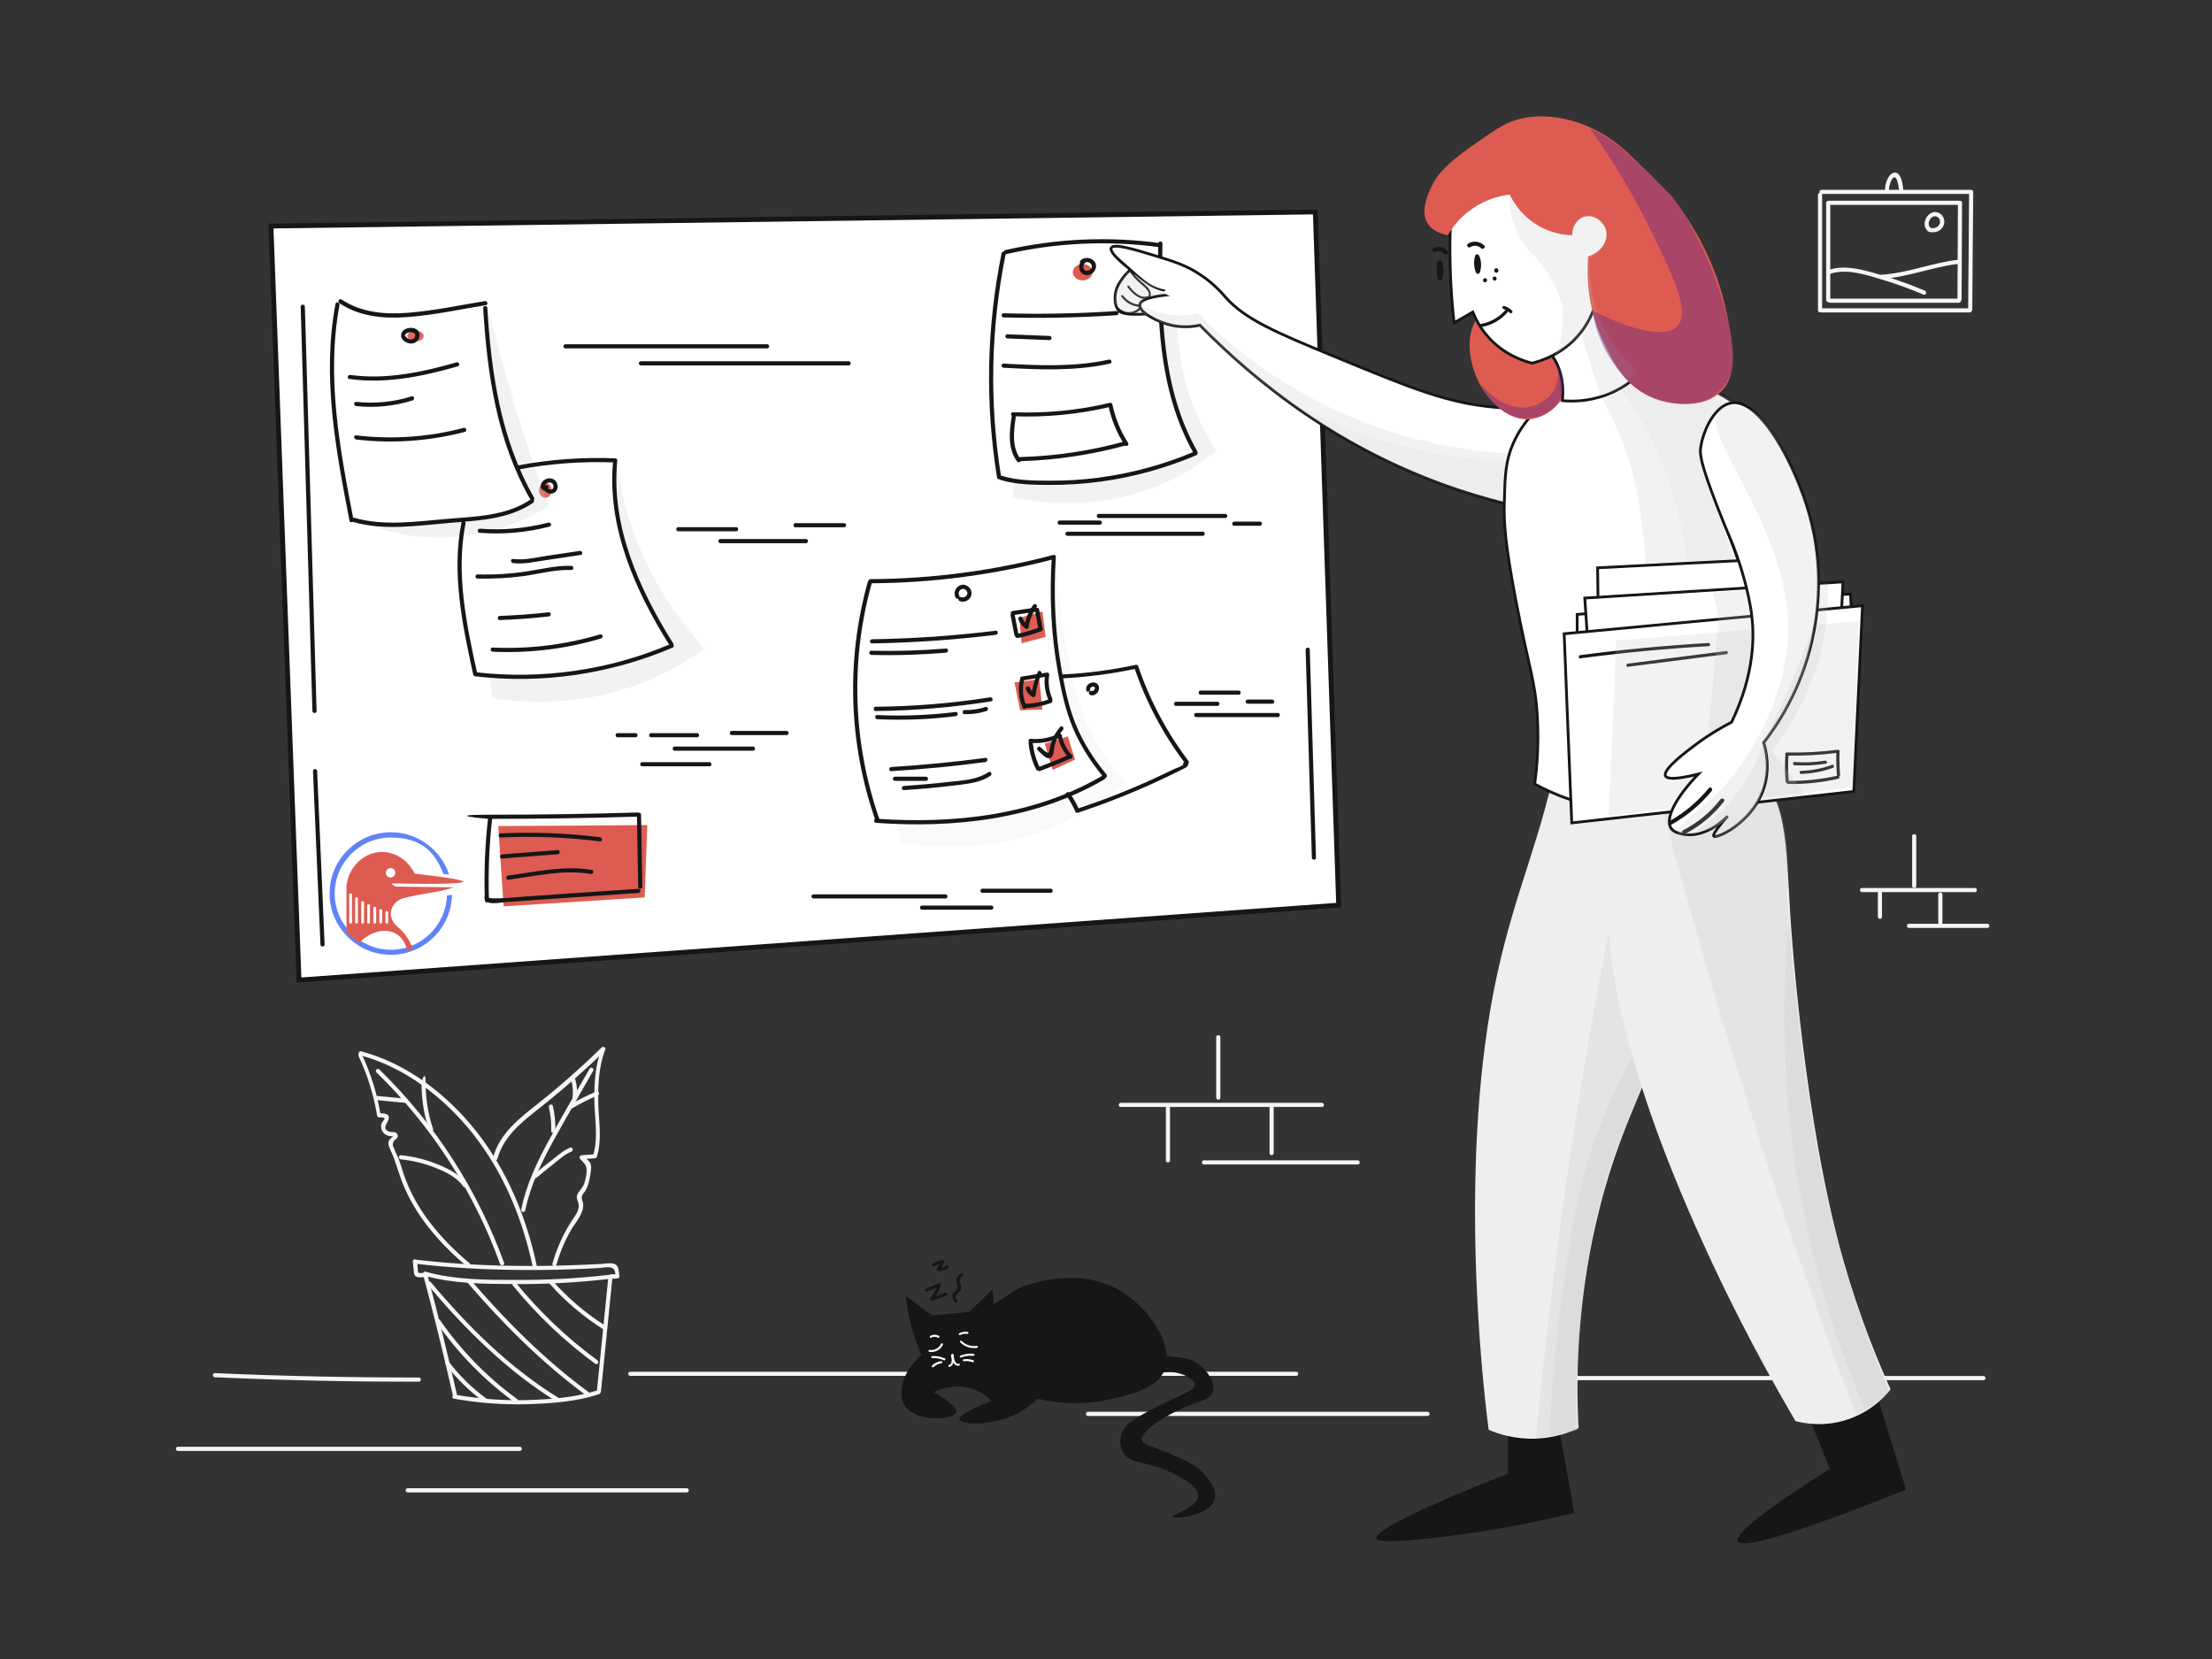<?xml version="1.0" encoding="UTF-8"?>
<svg id="Layer_1" data-name="Layer 1" xmlns="http://www.w3.org/2000/svg" version="1.1" viewBox="0 0 1600 1200">
  <rect x="0" y="0" width="1600" height="1200" fill="#333333" stroke="none"/>
  <defs>
    <style>
      .cls-1 {
        opacity: .2;
      }

      .cls-1, .cls-2, .cls-3, .cls-4, .cls-5, .cls-6, .cls-7, .cls-8, .cls-9, .cls-10, .cls-11, .cls-12, .cls-13, .cls-14, .cls-15, .cls-16, .cls-17, .cls-18, .cls-19, .cls-20 {
        stroke-width: 0px;
      }

      .cls-1, .cls-2, .cls-4, .cls-6, .cls-7, .cls-8, .cls-9, .cls-10, .cls-13, .cls-14, .cls-15, .cls-16, .cls-20 {
        isolation: isolate;
      }

      .cls-1, .cls-2, .cls-4, .cls-7, .cls-8, .cls-9, .cls-10, .cls-13, .cls-14, .cls-15, .cls-20 {
        fill: #c2c2c2;
      }

      .cls-2 {
        opacity: .2;
      }

      .cls-3 {
        fill: #eee;
      }

      .cls-4 {
        opacity: .2;
      }

      .cls-5 {
        fill: #e16b62;
      }

      .cls-6 {
        opacity: .4;
      }

      .cls-6, .cls-16 {
        fill: #5c2587;
      }

      .cls-7 {
        opacity: .1;
      }

      .cls-8 {
        opacity: .2;
      }

      .cls-9 {
        opacity: .1;
      }

      .cls-10 {
        opacity: .2;
      }

      .cls-11 {
        fill: #f5f5f5;
      }

      .cls-12 {
        fill: #161616;
      }

      .cls-13 {
        opacity: .2;
      }

      .cls-14 {
        opacity: .2;
      }

      .cls-15 {
        opacity: .2;
      }

      .cls-21 {
        stroke-width: 2px;
      }

      .cls-21, .cls-18, .cls-22 {
        fill: #fff;
      }

      .cls-21, .cls-22 {
        stroke: #161616;
      }

      .cls-16 {
        opacity: .4;
      }

      .cls-17 {
        fill: #6083f7;
      }

      .cls-19 {
        fill: #de5b51;
      }

      .cls-22 {
        stroke-width: 3.5px;
      }

      .cls-20 {
        opacity: .2;
      }
    </style>
  </defs>
  <g id="Page-1">
    <g id="hugo">
      <path id="Shape" class="cls-11" d="M155.4,996.2c49.2,2.2,98.4,3.3,147.6,3.2,1.9,0,1.9-3,0-3-49.2,0-98.4-1-147.6-3.2-1.9-.1-1.9,2.9,0,3ZM306,921.8c7.7,28.9,14.9,58,21.5,87.2.4,1.9,3.3,1.1,2.9-.8-6.7-29.2-13.8-58.3-21.5-87.2-.5-1.8-3.4-1-2.9.8ZM440,924c-2.8,27.5-5.6,55.1-8.3,82.6-.2,1.9,2.8,1.9,3,0,2.8-27.5,5.6-55.1,8.3-82.6.1-1.9-2.9-1.9-3,0h0Z"/>
      <path id="Shape-2" data-name="Shape" class="cls-11" d="M328.3,1011.7c17.5,3.1,35.2,4.5,53,4,17-.5,35.6-1.8,51.8-7.2,1.8-.6,1-3.5-.8-2.9-16.1,5.3-34.2,6.6-51,7.1-17.5.5-35-.9-52.2-3.9-1.9-.4-2.7,2.5-.8,2.9h0ZM307.2,922.8c20.7,5.8,43.2,5.9,64.6,6,23,.2,46-1.1,68.8-3.7,1.9-.2,1.9-3.2,0-3-22.2,2.6-44.5,3.8-66.8,3.7-21.7,0-44.7,0-65.8-5.9-1.9-.5-2.7,2.4-.8,2.9h0Z"/>
      <path id="Path" class="cls-11" d="M298.6,912.5c.2,1.9.4,3.9.6,5.8.1,1.2.1,2.7.6,3.8,1.2,2.6,5.2,1.7,7.5,1.7s1.9-3,0-3h-3.4c-1.5,0-1.5-.3-1.6-1.8-.2-2.2-.4-4.3-.6-6.5-.3-1.9-3.3-2-3.1,0Z"/>
      <path id="Shape-3" data-name="Shape" class="cls-11" d="M300.6,914.1c25,2.9,50.1,4.3,75.3,4.5,12.4.1,24.8,0,37.3-.5,6.2-.2,12.4-.5,18.6-.8,2.9,0,6.9-1.1,9.8-.5,3.5.6,3.3,3.6,3.7,6.7.3-.6.7-1.2,1-1.8h-3.9c-1.9-.4-2.7,2.5-.8,2.9,2,.4,3.5.4,5.4,0,.9-.2,1.2-1.1,1-1.8-.5-3.5-.1-7.9-4.3-8.8-2.5-.6-5.6,0-8.2.2-3.3.2-6.5.3-9.8.5-14,.6-28.1,1-42.2,1-27.8,0-55.5-1.3-83.1-4.6-1.7-.2-1.7,2.8.2,3h0ZM322.3,986.8c8,10.5,17.4,19.6,28,27.4,1.6,1.1,3.1-1.5,1.5-2.6-10.2-7.5-19.3-16.3-27-26.4-1.1-1.5-3.7,0-2.5,1.6h0ZM315.6,956.3c15.6,22.5,34.8,42.2,57,58.3,1.6,1.1,3.1-1.5,1.5-2.6-21.7-15.8-40.6-35.2-55.9-57.2-1.1-1.6-3.7,0-2.6,1.5ZM309.5,929.5c27,32,57,61.9,92.8,84.1,1.6,1,3.2-1.6,1.5-2.6-35.6-22-65.4-51.7-92.2-83.6-1.2-1.5-3.3.7-2.1,2.1ZM338.2,927.8c25.7,29.9,54.2,58.3,86,81.7,1.6,1.1,3.1-1.5,1.5-2.6-31.6-23.2-59.9-51.6-85.4-81.2-1.3-1.5-3.4.6-2.1,2.1h0ZM371,929.9c17.4,21.3,37.4,40.3,59.6,56.6,1.6,1.1,3.1-1.5,1.5-2.6-22-16.1-41.8-35-59-56.1-1.2-1.5-3.3.6-2.1,2.1ZM397.8,928.8c11.2,12.6,24,23.4,38.2,32.5,1.6,1,3.1-1.6,1.5-2.6-14-8.9-26.6-19.7-37.6-32-1.3-1.5-3.4.6-2.1,2.1h0Z"/>
      <path id="Path-2" data-name="Path" class="cls-11" d="M259.4,764c6.5,13.7,10.9,28.1,13.4,43.1,0,.7.8,1.1,1.4,1.1s3.8-.1,4,.9c.1.4-1.9,2.7-2.1,3.2-.6,1.6-.6,3.5,0,5.1.8,1.9,2.3,3.2,4.1,3.9.6.3,1.3.4,2,.5.6.1,1.2.1,1.8,0,.8,0,.7,0-.2.4-1,1.5-2.4,1.7-2.8,3.9-.3,2.1.7,4.1,1.5,5.9,3.3,7,5.2,14.4,7.9,21.7,9.3,24.8,27.1,45.3,47.2,62.2,1.5,1.2,3.6-.9,2.1-2.1-20.7-17.4-39.1-38.7-47.8-64.8-1.1-3.4-2.1-6.8-3.3-10.1-1-2.9-2.9-5.9-3.8-8.8-1-1.6-.9-3.4.4-5.2l1.2-.9c.3-.5.9-.8,1.2-1.4.4-1.1,0-2.1-.7-2.9-1.3-1.3-3.3-.6-5-1.1-6.5-1.9-1.2-6.3-.7-9.5.7-4.2-4.5-3.7-7.3-3.9.5.4,1,.7,1.4,1.1-2.5-15.2-7.1-29.9-13.7-43.8-.4-1.8-3-.3-2.2,1.5h0Z"/>
      <path id="Path-3" data-name="Path" class="cls-11" d="M260.5,763.3c32.5,8.7,61,30.8,81.7,57,22,27.8,35.7,61.2,43.1,95.7.4,1.9,3.3,1.1,2.9-.8-7.5-35-21.5-68.8-43.8-97-21-26.5-50-48.9-83-57.7-2-.6-2.8,2.3-.9,2.8Z"/>
      <path id="Path-4" data-name="Path" class="cls-11" d="M272.3,775.7c39.8,38.7,70.5,86.2,89.4,138.5.7,1.8,3.6,1,2.9-.8-19.1-52.7-50-100.7-90.2-139.8-1.3-1.4-3.5.7-2.1,2.1h0Z"/>
      <path id="Shape-4" data-name="Shape" class="cls-11" d="M290,838.6c8.4.9,16.6,2.8,24.4,5.9,7.6,3,15.9,6.8,20.7,13.7,1.1,1.6,3.7,0,2.6-1.5-4.8-6.9-12.3-10.8-19.9-14-8.9-3.8-18.2-6.1-27.9-7.1-1.8-.2-1.8,2.8.1,3h0ZM304.9,783.8c0,11.5,1.8,22.8,5.5,33.7.6,1.8,3.5,1,2.9-.8-3.6-10.6-5.4-21.6-5.4-32.9s-3-1.9-3,0h0ZM359.8,838.2c4.9-18.3,21.2-29.2,35.1-40.4,14.8-11.9,29.1-24.6,42.7-37.8-.8-.5-1.7-1-2.5-1.5-4.5,12.1-5.4,24.8-5.2,37.6.2,12.8,3.1,27.5-1,39.9.5-.4,1-.7,1.4-1.1-3.2.2-6.4.5-9.6.7-1,.1-2,1.3-1.3,2.3,2.3,3.1,5,4.1,4.9,8.7,0,3.2-.8,6.9-1.9,9.9-1.1,3.1-4,5.2-5,8.1-.8,2.6,1.2,4.8,1.2,7.4.1,4.3-3,7.9-5.2,11.3-2.1,3.2-4,6.5-5.7,9.9-3.4,6.7-6.1,13.6-8.1,20.8-.5,1.9,2.4,2.7,2.9.8,2.5-8.9,6.1-17.5,10.8-25.5,3.2-5.4,9.2-11.7,8.5-18.5-.3-2.7-1.7-3.5-.5-6.6.1-.1,1.9-2.5,2-2.7,1.9-3.1,2.8-6.6,3.4-10.1.4-2.6,1.2-5.8.8-8.4-.6-3.7-3.4-4-5.5-6.8-.4.8-.9,1.5-1.3,2.3,3.2-.2,6.4-.5,9.6-.7.7,0,1.2-.4,1.4-1.1,3.8-11.6,1.5-25.1,1.1-37.1-.4-13.7.1-27.5,5-40.5.6-1.5-1.5-2.4-2.5-1.5-14.5,14.1-29.7,27.6-45.6,40.2-13.6,10.8-28.3,21.8-33,39.4-.3,2.1,2.6,2.9,3.1,1h0Z"/>
      <path id="Path-5" data-name="Path" class="cls-11" d="M426.5,773c-9.8,17.1-19.8,34-29.2,51.3-8.8,16-16.6,32.6-20.3,50.5-.4,1.9,2.5,2.7,2.9.8,3.8-18.3,11.9-35.1,20.9-51.4,9.2-16.7,18.9-33.1,28.3-49.7.9-1.6-1.7-3.2-2.6-1.5h0Z"/>
      <path id="Shape-5" data-name="Shape" class="cls-11" d="M397,800.8c1.3,5.7,1.9,11.4,1.7,17.2-.1,1.9,2.9,1.9,3,0,.2-6.1-.4-12-1.8-18-.5-1.9-3.3-1.1-2.9.8ZM413.3,781.7c1.1,4.3,1.3,8.5.8,12.8-.2,1.9,2.8,1.9,3,0,.6-4.6.3-9.1-.9-13.6-.5-1.8-3.4-1-2.9.8h0ZM414,801.6c5.9-3.5,12-6.6,18.3-9.2,1.8-.7,1-3.6-.8-2.9-6.6,2.7-12.9,5.9-19.1,9.5-1.6,1-.1,3.6,1.6,2.6ZM388.2,851.8c3.8-3.2,7.6-6.3,11.5-9.3,4.1-3.2,8.6-7.5,13.6-9.5,1.8-.7,1-3.6-.8-2.9-4.5,1.7-8.2,5-12,8-4.9,3.8-9.7,7.6-14.4,11.6-1.5,1.2.6,3.3,2.1,2.1h0ZM272.4,795.7c7,.7,14,1.4,21,2,1.9.2,1.9-2.8,0-3-7-.7-14-1.4-21-2-1.9-.2-1.9,2.8,0,3ZM455.9,995.2h481.7c1.9,0,1.9-3,0-3h-481.7c-2,0-2,3,0,3ZM879.7,750.2v43.8c0,1.9,3,1.9,3,0v-43.8c0-1.9-3-1.9-3,0ZM810.7,800.7h145.5c1.9,0,1.9-3,0-3h-145.5c-1.9,0-2,3,0,3Z"/>
      <path id="Shape-6" data-name="Shape" class="cls-11" d="M843.3,801.5v37.9c0,1.9,3,1.9,3,0v-37.9c0-2-3-2-3,0ZM918.3,800.7v33.4c0,1.9,3,1.9,3,0v-33.4c0-1.9-3-1.9-3,0ZM870.8,842.3h111.3c1.9,0,1.9-3,0-3h-111.3c-1.9,0-1.9,3,0,3ZM786.9,1024.2h245.7c1.9,0,1.9-3,0-3h-245.7c-1.9,0-1.9,3,0,3ZM1125.6,998.3h309.1c1.9,0,1.9-3,0-3h-309.1c-1.9,0-1.9,3,0,3ZM128.7,1049.5h247.3c1.9,0,1.9-3,0-3h-247.3c-1.9,0-1.9,3,0,3ZM294.9,1079.5h201.9c1.9,0,1.9-3,0-3h-201.9c-2,0-2,3,0,3ZM1318,224.5v-83.6c0-1.9-3-1.9-3,0v83.6c0,1.9,3,1.9,3,0Z"/>
      <path id="Path-6" data-name="Path" class="cls-11" d="M1317.5,140.3h108.3c1.9,0,1.9-3,0-3h-108.3c-1.9,0-1.9,3,0,3Z"/>
      <path id="Path-7" data-name="Path" class="cls-11" d="M1424.3,139c-.2,28.3-.4,56.6-.7,84.9,0,1.9,3,1.9,3,0,.2-28.3.4-56.6.7-84.9,0-1.9-3-1.9-3,0Z"/>
      <path id="Shape-7" data-name="Shape" class="cls-11" d="M1318,226h106.8c1.9,0,1.9-3,0-3h-106.8c-1.9,0-1.9,3,0,3ZM1320.9,146.7v70.4c0,1.9,3,1.9,3,0v-70.4c0-1.9-3-1.9-3,0Z"/>
      <path id="Path-8" data-name="Path" class="cls-11" d="M1323.1,148.2h94.7c1.9,0,1.9-3,0-3h-94.7c-2,0-2,3,0,3Z"/>
      <path id="Path-9" data-name="Path" class="cls-11" d="M1416.2,147.4l-.3,69.1c0,1.9,3,1.9,3,0l.3-69.1c0-1.9-3-1.9-3,0Z"/>
      <path id="Shape-8" data-name="Shape" class="cls-11" d="M1323.7,219h93.3c1.9,0,1.9-3,0-3h-93.3c-1.9,0-1.9,3,0,3ZM1323.1,198.3c11.5-4,23.6-.4,34.8,2.9,11.4,3.3,22.6,7.3,33.5,11.9,1.8.7,2.6-2.2.8-2.9-12.1-5.1-24.5-9.4-37.1-12.9-10.7-2.9-22-5.7-32.8-1.9-1.8.6-1,3.5.8,2.9Z"/>
      <path id="Shape-9" data-name="Shape" class="cls-11" d="M1361.1,201.7c18.9-1.1,36.6-8.7,55.3-10.8,1.9-.2,1.9-3.2,0-3-18.7,2.1-36.4,9.6-55.3,10.8-2,.2-2,3.2,0,3ZM1396.9,165.1c-4.2-2.4-.4-10.3,4.1-8.4,2.4,1,2.9,3.9,1.6,6-1.4,2.3-4.3,2.7-6.7,2-1.9-.5-2.7,2.4-.8,2.9,4,1.1,8.5,0,10.5-4,1.8-3.5.4-8.1-3.4-9.7-7.8-3.3-14.2,9.7-6.8,13.8,1.6.9,3.2-1.7,1.5-2.6h0ZM1366.3,138.3c0-1.7.2-3.4.7-5,.4-1.3,1.4-4.4,2.9-5,2.7-1,3.7,8.5,3.9,10.3.2,1.9,3.2,1.9,3,0-.3-3.5-1.1-14.5-6.7-13.7-2.4.3-4.1,3-5,5-1.2,2.6-1.6,5.5-1.7,8.3,0,2,2.9,2,2.9,0h0ZM1383.1,604.8v36.1c0,1.9,3,1.9,3,0v-36.1c0-1.9-3-1.9-3,0Z"/>
      <path id="Path-10" data-name="Path" class="cls-11" d="M1346.8,645.3h81.7c1.9,0,1.9-3,0-3h-81.7c-1.9,0-1.9,3,0,3Z"/>
      <path id="Shape-10" data-name="Shape" class="cls-11" d="M1358.3,646.2v17c0,1.9,3,1.9,3,0v-17c0-1.9-3-1.9-3,0ZM1402,647.1v20.2c0,1.9,3,1.9,3,0v-20.2c0-2-3-2-3,0Z"/>
      <path id="Path-11" data-name="Path" class="cls-11" d="M1380.8,671.2h56.7c1.9,0,1.9-3,0-3h-56.7c-1.9,0-1.9,3,0,3Z"/>
      <path id="Path-12" data-name="Path" class="cls-12" d="M688.9,963.6c31.5-21.3,47.3-32,51.4-33.3,10-3.2,42.4-13.5,70.7,3.8,20.3,12.4,39,39.3,31.2,57.3-5.6,12.8-22.7,16.8-38.2,20.5-22.9,5.4-42.5,2.4-53.5-.2-4.3,4.2-11.2,9.8-20.9,13.5-16.1,6.2-34.7,5.1-35.6,1.4-.4-1.9,3.6-5.6,23-13.2-2.3-2.5-5.7-5.5-10.5-7.6-14.2-6.5-28.4-.2-31.1,1.1,13.9,8.1,16.9,12.3,16.2,14.6-1.8,5.8-30.1,7.7-37.7-5.6-.8-1.3-3-5.8-1.2-14.3,3.6-15.6,16.6-24.7,36.2-38h0Z"/>
      <path id="Shape-11" data-name="Shape" class="cls-12" d="M826.1,985.8c3.2-6.6,17.6-5,23.2-4.4,7.2.8,13.6,1.5,19.4,6.6,4.4,3.8,10.8,12.1,8.5,18.8-2.1,6.4-10,5.9-25.3,13.4-2.6,1.3-27.6,13.6-25.9,21.7.7,3.3,5.2,3.2,19.5,9.3,12.4,5.2,19.7,8.4,25.8,15.4,3,3.5,9,10.4,7.4,17.4-3,12.9-29.8,15.1-30.5,13.1-.6-1.7,18.2-6.4,18.4-15.2.2-6.7-10.3-12.1-16.9-15.6-19.4-10.1-32.5-6.5-37.6-16.2-2.9-5.5-1.3-11.4-1-12.5,1.5-5.4,5.7-10,26.2-20.3,18.7-9.4,27-11.6,26.9-15.8-.1-3.9-7.3-7.1-11.7-8.2-12.4-3.3-21.5,4.5-25.7.1-1.8-2-1.7-5.4-.7-7.6h0ZM655.3,937.4l18.9,14.1c9-.9,17.9-1.7,26.9-2.6,5.6-5.4,11.2-10.9,16.8-16.3.4,3.4,1.2,11.1,1.5,14.8,3.5,33.3,3.8,36.2,1.7,40-6.9,12.3-30.2,17.3-43.6,8.7-6.5-4.2-9-10.5-13.7-22.6-5.7-14.6-7.7-27.4-8.5-36.1h0Z"/>
      <path id="Shape-12" data-name="Shape" class="cls-18" d="M680.7,972c-1.5,3.1-4.8,5-8.2,4.4-.9-.2-1.3,1.3-.4,1.4,4.1.7,8.2-1.3,9.9-5.1.4-.8-.8-1.6-1.3-.7h0ZM694.6,971c3.3,3.2,7.7,4.6,12.2,3.9,1-.1.5-1.6-.4-1.4-4,.6-7.9-.7-10.8-3.5-.7-.7-1.7.3-1,1h0ZM689.3,980.5c-.3,0-.5,0-.8,0,0-.1,0-.3.2-.4.2.2.5.4.7.6,0-.2-.1-.3-.1-.5-.3-.9-1.7-.5-1.4.4.5,2.2,1.3,5.6-1.4,6.7-.9.4-.5,1.8.4,1.4,3.6-1.5,3.2-5.4,2.5-8.6-.5,0-1,.3-1.4.4,0,.2,0,.3,0,.5.1.3.4.6.7.6,2.6-.2.5-3.8-.7-1.7-.5.7.7,1.5,1.2.7h0Z"/>
      <path id="Shape-13" data-name="Shape" class="cls-18" d="M688.3,981.2c.5,1.7.6,3.6,1.7,5.1.9,1.2,2.3,1.8,3.8,1.5.9-.2.5-1.6-.4-1.4-2.8.6-3.2-3.8-3.7-5.6-.2-.9-1.6-.5-1.4.4ZM683.5,982.6c-2.9-1.3-5.9-1.9-9.1-1.7-1,0-1,1.6,0,1.5,2.9-.2,5.7.3,8.3,1.5.9.4,1.7-.9.8-1.3h0ZM680.9,984.6c-2.5.2-4.7,1.2-6.4,2.9s.4,1.7,1.1,1.1c1.5-1.4,3.3-2.3,5.4-2.5.8,0,.8-1.6,0-1.5ZM695.2,981.9c2.9-1.1,5.8-1.5,8.9-1.2,1,0,1-1.4,0-1.5-3.2-.3-6.3.2-9.3,1.3-.9.3-.6,1.8.4,1.4h0ZM697.2,984.6c2.2-.3,4.3,0,6.4.7.9.3,1.3-1.1.4-1.4-2.2-.8-4.5-1-6.8-.7-1,0-1,1.6,0,1.4ZM673.6,967.6c1.5-.9,3.3-.9,4.8,0,.8.5,1.6-.8.8-1.3-2-1.1-4.3-1.1-6.3,0-.9.5-.1,1.8.7,1.3ZM694.6,965.6c1.5-.8,3.2-1,5-.8.9.1,1.4-1.3.4-1.4-2.1-.3-4.2,0-6.1,1-1,.3-.2,1.6.7,1.2h0Z"/>
      <path id="Shape-14" data-name="Shape" class="cls-12" d="M670.7,934.2c3.1-1.3,6.2-2.6,9.2-4-.6-.4-1.1-.8-1.7-1.3-1.2,3.8-3,7.2-5.4,10.4-.6.8.4,2,1.3,1.7,3.4-1.3,6.8-2.5,10.2-3.8,1.3-.5.8-2.7-.6-2.2-3.4,1.3-6.8,2.5-10.2,3.8.4.6.8,1.1,1.3,1.7,2.6-3.3,4.4-6.9,5.7-10.9.3-1-.8-1.6-1.7-1.3-3.1,1.3-6.2,2.6-9.2,4-1.4.6-.2,2.5,1.1,1.9h0ZM675.7,916c2.1-1.2,4.2-2,6.5-2.5-.4-.6-.8-1.1-1.3-1.7-.9,2-2,4-3.3,5.8-.5.8.2,1.6,1,1.7,2.7.2,5.2-.5,7.3-2.1,1.1-.9,0-2.8-1.1-1.9-1.8,1.4-3.8,2-6.1,1.8.3.6.6,1.1,1,1.7,1.3-1.9,2.4-3.8,3.3-5.8.4-.9-.3-1.9-1.3-1.7-2.5.5-4.9,1.4-7.1,2.7-1.3.8-.2,2.7,1.1,2ZM692.2,940.2c-3.3-3.3,2.4-5.2,3-8.1.6-3.4-3.4-6.6,1.1-9.2,1.3-.7.1-2.7-1.1-1.9-1.6.9-2.9,2.3-3.3,4.2-.6,3.2,2.2,5.1-.2,8-1.1,1.4-2.4,1.8-2.8,3.7-.4,1.9.4,3.5,1.7,4.9,1.1,1,2.7-.6,1.6-1.6h0Z"/>
      <path id="Path-13" data-name="Path" class="cls-22" d="M968.3,654.7c-250.7,18.1-501.4,36.1-752,54.2-6.8-181.8-13.6-363.6-20.3-545.4l755.4-10.2c5.6,167.1,11.2,334.2,16.9,501.4Z"/>
      <path id="Shape-15" data-name="Shape" class="cls-12" d="M409,252h145.9c1.9,0,1.9-3,0-3h-145.9c-1.9,0-1.9,3,0,3ZM463.6,264.3h150.3c1.9,0,1.9-3,0-3h-150.3c-2,0-2,3,0,3ZM226.4,557.7c1.8,41.8,3.6,83.7,5.4,125.5,0,1.9,3.1,1.9,3,0-1.8-41.8-3.6-83.7-5.4-125.5,0-1.9-3.1-1.9-3,0ZM446.7,533.3h13c1.9,0,1.9-3,0-3h-13c-1.9,0-1.9,3,0,3ZM471,533.3h33.2c1.9,0,1.9-3,0-3h-33.2c-1.9,0-1.9,3,0,3ZM529.3,531.7h39.7c1.9,0,1.9-3,0-3h-39.7c-1.9,0-1.9,3,0,3ZM464.6,554.3h48.6c1.9,0,1.9-3,0-3h-48.6c-2,0-2,3,0,3ZM488,543h56.7c1.9,0,1.9-3,0-3h-56.7c-1.9,0-1.9,3,0,3ZM588.4,649.9h95.5c1.9,0,1.9-3,0-3h-95.5c-1.9,0-1.9,3,0,3ZM666.9,658h50.2c1.9,0,1.9-3,0-3h-50.2c-1.9,0-1.9,3,0,3ZM710.6,645.8h49.4c1.9,0,1.9-3,0-3h-49.4c-1.9,0-1.9,3,0,3ZM794.8,374.7h91.5c1.9,0,1.9-3,0-3h-91.5c-1.9,0-1.9,3,0,3ZM766.5,379.5h29.1c1.9,0,1.9-3,0-3h-29.1c-2,0-2,3,0,3ZM772.1,387.6h97.9c1.9,0,1.9-3,0-3h-97.9c-1.9,0-1.9,3,0,3ZM892.8,380.3h18.6c1.9,0,1.9-3,0-3h-18.6c-2,0-2,3,0,3ZM868.5,502.5h27.5c1.9,0,1.9-3,0-3h-27.5c-2,0-2,3,0,3ZM850.7,510.6h29.9c1.9,0,1.9-3,0-3h-29.9c-2,0-2,3,0,3ZM865.2,518.7h59.1c1.9,0,1.9-3,0-3h-59.1c-1.9,0-1.9,3,0,3ZM902.5,509h17.8c1.9,0,1.9-3,0-3h-17.8c-2,0-2,3,0,3ZM490.6,384.3h41.9c1.9,0,1.9-3,0-3h-41.9c-1.9,0-1.9,3,0,3ZM521.1,392.9h61.9c1.9,0,1.9-3,0-3h-61.9c-1.9,0-2,3,0,3ZM575.4,381.4h35.2c1.9,0,1.9-3,0-3h-35.2c-1.9,0-1.9,3,0,3ZM217.5,221.8l6.6,227.8c.6,21.6,1.2,43.1,1.9,64.7,0,1.9,3.1,1.9,3,0l-6.6-227.8c-.6-21.6-1.2-43.1-1.9-64.7,0-1.9-3-1.9-3,0ZM944.4,469.9l4.5,150.5c0,1.9,3.1,1.9,3,0l-4.5-150.5c0-1.9-3-1.9-3,0h0Z"/>
      <path id="Shape-16" data-name="Shape" class="cls-19" d="M737.3,446.9c.6,6.1,1.2,12.3,1.7,18.4,5.8-1.5,11.5-3.1,17.3-4.6-.8-6.1-1.5-12.3-2.3-18.4-5.6,1.5-11.1,3.1-16.7,4.6ZM733.8,493.6c6-.8,11.9-1.5,17.9-2.3.8,7.3,1.5,14.6,2.3,21.9-5.4.2-10.8.4-16.1.6-1.4-6.8-2.7-13.5-4.1-20.2h0ZM755.7,537.9c1.9,6.3,3.8,12.7,5.8,19,5.4-2.5,10.8-5,16.1-7.5-1.7-5.6-3.5-11.1-5.2-16.7-5.5,1.8-11.1,3.5-16.7,5.2h0Z"/>
      <path id="Path-14" data-name="Path" class="cls-19" d="M360.4,597.5c1.3,19.4,2.6,38.8,3.9,58.1,34-2.2,68-4.3,102-6.5.6-17.4,1.3-34.9,1.9-52.3-35.9.3-71.9.5-107.8.7h0Z"/>
      <ellipse id="Oval" class="cls-19" cx="783.1" cy="196.9" rx="7.1" ry="5.9"/>
      <ellipse id="Oval-2" data-name="Oval" class="cls-5" cx="300.6" cy="243.1" rx="5.9" ry="3.9"/>
      <ellipse id="Oval-3" data-name="Oval" class="cls-5" cx="394.5" cy="354.7" rx="4.6" ry="5.4"/>
      <path id="Path-15" data-name="Path" class="cls-4" d="M352.3,225.4c1.8-.3,5.3,16.4,13.9,46.7,11.3,39.9,22.5,72.1,30.6,94.1-12.3,7.6-39.8,22.1-77.3,22.6-26.5.3-47.4-6.5-59.8-11.7,24.3,2.7,43.9,2,57.6.7,21.7-2,17.9-4.3,34.3-5.1,6.8-.3,15.7-.3,24.8-5.8,3.3-2,5.7-4.2,7.3-5.8-6.4-13.2-14.6-32.6-21.2-56.9-10.5-39.5-12.8-78.3-10.2-78.8h0Z"/>
      <path id="Path-16" data-name="Path" class="cls-15" d="M446,333.9c1.6,12.7,4.5,26.9,9.3,42.1,13.7,43.2,36.8,74,54.2,93-10.4,7.7-23.3,15.7-38.8,22.4-47,20.3-90.9,17.3-114.4,13.7l-2.7-15.9c10,.3,20.6,0,31.7-.5,39.6-2.5,73.6-11.4,100.7-21.3-8.6-14.6-14.8-27.2-19.1-36.7-10.4-22.7-18.1-39.8-20.8-62.9-1.7-14.1-1-26-.1-33.9h0Z"/>
      <path id="Path-17" data-name="Path" class="cls-9" d="M763.9,400.1c1,22.8,3.4,41.7,5.5,55.3,4.9,31.2,8.5,52.8,21.3,77.1,8,15.1,17,26.2,23.5,33.4-11.3,9.7-26.5,20.7-46,29.5-49,22.3-95,17.8-116.5,14.2-1.1-4.9-2.2-9.8-3.3-14.8,2.7.2,6.9.4,12,.5,17,.4,52.4,1,93-12.6,11.4-3.8,27.4-10.2,45.4-20.8-7.1-9.5-14.1-20.8-20.2-33.9-24.1-51.7-19.3-101.9-14.7-127.9h0Z"/>
      <path id="Path-18" data-name="Path" class="cls-20" d="M840.5,175.8c2,9.3,4.9,23.5,7.8,41.2,5.4,34.2,5,46.6,11.3,66.8,3.3,10.5,9.2,25.4,20.3,42.4-9.3,7.6-20.9,15.5-35.2,22.1-46.8,21.7-91.6,15.6-112.2,11.3.2-4,.4-8,.6-11.9,2.6.7,6.5,1.6,11.3,2.4,6.3,1,29.6,4.4,73.4-6.6,12.1-3,28.4-7.8,47.1-15.5-3.6-6.4-8.9-16.4-13.7-29.2-14-37.1-13.9-69.3-13.7-85.9,0-9.1.7-21.8,3-37.1h0Z"/>
      <g id="Group">
        <path id="Path-19" data-name="Path" class="cls-12" d="M242.7,219.7c-9.9,52.4.1,105.4,10.1,157,.4,1.9,3.3,1.1,2.9-.8-9.9-51-19.8-103.5-10.1-155.4.3-1.8-2.6-2.7-2.9-.8Z"/>
        <path id="Shape-17" data-name="Shape" class="cls-12" d="M245.5,219.3c14.3,9.6,31.6,11.3,48.5,10.1,19.3-1.4,38.4-5.5,57.5-8.7,1.9-.3,1.1-3.2-.8-2.9-18.3,3-36.6,6.9-55.1,8.4-16.9,1.4-34.2,0-48.6-9.6-1.6-1-3.1,1.6-1.5,2.7h0ZM349.5,222.8c2.8,47.8,10,96.6,34.2,138.6,1,1.7,3.6.2,2.6-1.5-23.9-41.6-31-89.9-33.8-137.1,0-1.9-3.1-1.9-3,0Z"/>
        <path id="Shape-18" data-name="Shape" class="cls-12" d="M255.3,377.5c22.7,6.6,47.1,2.6,70.2.7,20.5-1.7,42.5-2.5,60.1-14.5,1.6-1.1,0-3.7-1.5-2.6-17.7,12.1-39.9,12.5-60.5,14.2-22.2,1.8-45.6,5.5-67.5-.8-1.9-.4-2.7,2.5-.8,3h0ZM293.7,243.7c-2-.9.2-2.8,1.4-3.1,1.5-.4,4.4-.6,5.1,1.1.5,1.3-.3,3-1.5,3.5-1.9.9-4-.2-5.3-1.5-1.4-1.4-3.5.7-2.1,2.1,2.5,2.5,6.6,3.8,9.7,1.5,2.5-1.8,3.4-5.8,1.3-8.2-2.4-2.7-7.5-2.4-10.2-.4-2.4,1.8-2.9,6.1.2,7.5,1.7.9,3.2-1.7,1.4-2.5h0Z"/>
        <path id="Shape-19" data-name="Shape" class="cls-12" d="M333.8,377.9c-7.2,36.5.5,73.4,8.3,109.2.4,1.9,3.3,1.1,2.9-.8-7.7-35.2-15.3-71.6-8.3-107.6.4-1.9-2.5-2.7-2.9-.8h0ZM375.1,339.6c23.1-4.4,46.5-6,69.9-5.1l-1.5-1.5c-4.7,48.2,15.9,94.1,40.9,134,1,1.6,3.6.1,2.6-1.5-24.7-39.5-45.2-84.8-40.5-132.5.1-.8-.8-1.5-1.5-1.5-23.7-.9-47.4.8-70.7,5.2-1.9.4-1.1,3.3.8,2.9h0Z"/>
        <path id="Shape-20" data-name="Shape" class="cls-12" d="M343.7,489.2c48.6,5.7,97.9-1.6,142.9-20.8,1.8-.8.2-3.3-1.5-2.6-44.4,19-93.4,26-141.4,20.4-1.9-.2-1.9,2.8,0,3h0ZM393.9,351.9c0,0,.3-.6.3-.8.1-.4.4-.8.7-1.1.6-.5,1.3-.9,2.1-1,1.5-.2,2.9.6,3.3,2.1.3,1.2-.2,2.8-1.6,3-1.3.2-2.5-.7-2.7-2-.3-1.9-3.2-1.1-2.9.8.5,3.5,5,5.2,7.9,3.5,3.2-1.9,3-6.8.3-9.1-3-2.5-8-1.2-9.7,2.2-.8,1.7-.8,4,1.1,5,1.5.8,3.7.1,4.1-1.8.3-1.9-2.6-2.7-2.9-.8h0ZM252.6,274.1c26.6,3.7,53-1.8,78.5-9.1,1.9-.5,1.1-3.4-.8-2.9-25,7.1-50.9,12.7-76.9,9.1-1.9-.3-2.7,2.6-.8,2.9h0ZM257.6,293.7c13.8,1.5,27.6.1,40.9-4.1,1.8-.6,1.1-3.5-.8-2.9-13,4.1-26.5,5.4-40.1,4-1.9-.2-1.9,2.8,0,3h0ZM257.6,317.9c26.4,3.1,53,1.2,78.6-5.5,1.9-.5,1.1-3.4-.8-2.9-25.4,6.7-51.7,8.5-77.8,5.4-1.9-.3-1.9,2.7,0,3ZM356.4,471.4c26.5,1.2,53-2,78.4-9.6,1.8-.5,1.1-3.4-.8-2.9-25.2,7.5-51.3,10.7-77.6,9.5-2-.1-2,2.9,0,3ZM361.5,448.5c11.8-.4,23.6-1.3,35.4-2.6,1.9-.2,1.9-3.2,0-3-11.8,1.3-23.5,2.2-35.4,2.6-1.9.1-1.9,3.1,0,3ZM371.1,407.3c7.8,1,15.9-1,23.6-2.1,8.5-1.3,16.9-2.5,25.4-3.8,1.9-.3,1.1-3.2-.8-2.9-7.8,1.2-15.7,2.4-23.5,3.5-8.1,1.2-16.5,3.4-24.7,2.3-1.9-.3-1.9,2.7,0,3ZM724.5,183.1c-10.9,53.5-12,108.5-3.3,162.4.3,1.9,3.2,1.1,2.9-.8-8.6-53.3-7.4-107.9,3.3-160.8.4-1.9-2.5-2.7-2.9-.8Z"/>
        <path id="Path-20" data-name="Path" class="cls-12" d="M727.9,183.8c36.3-8.3,73.8-10,110.8-5,1.9.3,2.7-2.6.8-2.9-37.5-5.1-75.5-3.4-112.4,5-1.8.5-1,3.4.8,2.9h0Z"/>
        <path id="Path-21" data-name="Path" class="cls-12" d="M837.8,176.1c-1.1,51.5-.4,105.9,25.7,152,1,1.7,3.5.2,2.6-1.5-25.8-45.6-26.4-99.5-25.3-150.5.1-1.9-2.9-1.9-3,0h0Z"/>
        <path id="Shape-21" data-name="Shape" class="cls-12" d="M723.5,347.1c11.2,3.4,23.2,3.6,34.8,3.7,12.5,0,25-.7,37.5-2.4,23.9-3.2,47.2-9.7,69.5-19.1,1.8-.7.2-3.3-1.5-2.6-22.3,9.4-45.8,15.8-69.8,18.9-11.2,1.4-22.5,2.2-33.8,2.1-11.9,0-24.4,0-35.8-3.6-2-.4-2.7,2.5-.9,3h0ZM784.7,187c-3.4,1.2-4.9,5.1-3.7,8.4,1.4,3.7,5.7,4.6,8.9,2.4,3.1-2.2,4.1-6.6,1.1-9.4-2.6-2.4-7.1-2.5-9.5.1-1.3,1.4.8,3.5,2.1,2.1,3-3.2,8.9,1.3,4.8,4.5-1.6,1.2-3.9,1.2-4.6-.9-.5-1.6,0-3.8,1.7-4.4,1.8-.6,1-3.5-.8-2.8h0ZM726,229.6c27.3.7,54.5.2,81.7-1.6,1.9,0,1.9-3.1,0-3-27.2,1.8-54.5,2.4-81.7,1.6-2,0-2,3,0,3ZM728.7,244.8c10.2.4,20.4.8,30.5,1.2,1.9,0,1.9-2.9,0-3-10.2-.4-20.4-.8-30.5-1.2-2-.1-2,2.9,0,3ZM725.9,266c25.7,1.4,51.7,2.6,77-3,1.9-.4,1.1-3.3-.8-2.9-25.1,5.5-50.8,4.3-76.2,2.9-1.9,0-1.9,2.9,0,3ZM353.1,591.1c-2.3,20-3.1,40.1-2.4,60.2.1,1.9,3.1,1.9,3,0-.7-20.1.1-40.2,2.4-60.2.2-1.9-2.8-1.9-3,0Z"/>
        <path id="Path-22" data-name="Path" class="cls-12" d="M354.1,592.3c35.6,0,71.3-.5,106.9-1.6,1.9-.1,1.9-3.1,0-3-35.6,1.1-71.3,1.6-106.9,1.6s-1.9,3,0,3Z"/>
        <path id="Path-23" data-name="Path" class="cls-12" d="M460.7,589.3l.9,52.1c0,1.9,3,1.9,3,0l-.9-52.1c0-1.9-3.1-1.9-3,0Z"/>
        <path id="Shape-22" data-name="Shape" class="cls-12" d="M350.4,649.1c.2,6.5,11.5,3.6,15.2,3.4,10.6-.7,21.2-1.4,31.7-2.2,21.5-1.5,43-2.9,64.5-4.4,1.9-.1,1.9-3.1,0-3-18.3,1.2-36.5,2.5-54.8,3.7l-26.1,1.8c-2.6.2-27.5,2.6-27.6.7,0-1.9-2.9-1.9-2.9,0h0ZM362.2,605.8c24-1.1,48-.2,71.8,2.8,1.9.2,1.9-2.8,0-3-23.8-3-47.8-3.9-71.8-2.8-2,.1-2,3.1,0,3ZM363.1,621c13.4-1,26.9-2.1,40.3-3.1,1.9-.1,1.9-3.1,0-3-13.4,1-26.9,2.1-40.3,3.1-1.9.1-1.9,3.1,0,3ZM367.6,636.3c19.3-2.5,40.3-7.6,59.7-4.1,1.9.3,2.7-2.5.8-2.9-19.8-3.6-40.8,1.4-60.5,4-1.8.3-1.9,3.3,0,3ZM627.7,420.9c-15.9,56.6-13.9,117.2,5.6,172.7.6,1.8,3.5,1,2.9-.8-19.3-55-21.3-115-5.6-171.1.5-1.9-2.4-2.7-2.9-.8h0Z"/>
        <path id="Path-24" data-name="Path" class="cls-12" d="M629.7,421.9c44.5-.2,88.8-6,131.9-17.3,1.9-.5,1.1-3.4-.8-2.9-42.8,11.2-86.8,17-131.1,17.2-2,0-2,3,0,3Z"/>
        <path id="Path-25" data-name="Path" class="cls-12" d="M760.8,402.8c-1.8,27.8-.6,55.8,4.4,83.3,2.5,13.9,5.5,27.8,11,40.8,5.5,12.9,13.1,24.6,22,35.3,1.2,1.5,3.4-.6,2.1-2.1-9.1-10.9-16.8-23-22.2-36.2-5.1-12.6-7.9-26.1-10.2-39.4-4.8-26.9-5.9-54.4-4.2-81.7.2-1.9-2.8-1.9-2.9,0h0Z"/>
        <path id="Shape-23" data-name="Shape" class="cls-12" d="M633.7,595.2c56.6,4,115.7-2.4,165.3-31.6,1.7-1,.2-3.6-1.5-2.6-49.3,29-107.8,35.1-163.8,31.2-1.9-.2-1.9,2.8,0,3ZM693.9,430.9c-1.7-2.9,1.7-6.5,4.6-4.2,3.1,2.5-.2,6.5-3.5,5.2-1.8-.7-2.6,2.2-.8,2.9,2.7,1.1,6,0,7.6-2.5,1.8-2.7,1-6.1-1.5-8-5.4-4.3-12.2,2.4-9,8.1,1,1.7,3.6.2,2.6-1.5h0ZM630.7,465.4c29.9-.5,59.8-2.6,89.6-6.2,1.9-.2,1.9-3.2,0-3-29.7,3.7-59.6,5.7-89.6,6.2-1.9.1-1.9,3.1,0,3ZM731,445.3c.9,4.6,1.8,9.3,2.7,13.9.4,1.9,3.3,1.1,2.9-.8-.9-4.6-1.8-9.3-2.7-13.9-.3-1.9-3.2-1.1-2.9.8Z"/>
        <path id="Path-26" data-name="Path" class="cls-12" d="M733,444.9c5.5-.8,11-1.6,16.6-2.5,1.9-.3,1.1-3.2-.8-2.9-5.5.8-11,1.6-16.6,2.5-1.9.3-1.1,3.2.8,2.9Z"/>
        <path id="Path-27" data-name="Path" class="cls-12" d="M748.7,441.5c.8,4.3,1.5,8.6,2.3,12.8.3,1.9,3.2,1.1,2.9-.8-.8-4.3-1.5-8.6-2.3-12.8-.3-1.8-3.2-1-2.9.8Z"/>
        <path id="Shape-24" data-name="Shape" class="cls-12" d="M736.2,461.5c5.9-1.2,11.5-2.8,17.1-5,1.8-.7,1-3.6-.8-2.9-5.6,2.1-11.3,3.8-17.1,5-1.9.4-1.1,3.3.8,2.9ZM736.7,448.3c1.1,2.5,2.6,4.5,4.8,6.2.8.6,2.3.6,2.5-.7.8-5.4,2.7-10.2,5.9-14.7,1.1-1.6-1.5-3.1-2.6-1.5-3.3,4.6-5.4,9.8-6.2,15.4.8-.2,1.7-.4,2.5-.7-1.9-1.5-3.3-3.3-4.3-5.6-.8-1.7-3.4-.2-2.6,1.6h0ZM737.8,491.2c-1.6,7.2-.9,14.2,2,20.9.8,1.8,3.3.2,2.6-1.5-2.6-5.9-3.1-12.3-1.7-18.6.4-1.9-2.5-2.7-2.9-.8Z"/>
        <path id="Path-28" data-name="Path" class="cls-12" d="M739.8,492.2c6-1,12-1.9,18-2.9l-1.8-1.8c-1,6.4-.3,12.5,2.2,18.5.7,1.8,3.6,1,2.9-.8-2.3-5.4-3.1-11.1-2.2-16.9.2-1.2-.6-2-1.8-1.8-6,.9-12,1.9-18,2.9-2,.2-1.2,3.1.7,2.8h0Z"/>
        <path id="Shape-25" data-name="Shape" class="cls-12" d="M741.1,512.2c6.6-.2,12.9-1.5,19.1-3.7,1.8-.7,1-3.6-.8-2.9-5.9,2.2-12,3.4-18.3,3.6-1.9,0-1.9,3,0,3h0ZM742,498.3c.9,2.6,2.4,4.4,4.8,5.8,1.1.6,2.1-.2,2.3-1.3.6-5.3,2-10.4,4.2-15.3.8-1.7-1.8-3.3-2.6-1.5-2.4,5.4-3.9,11-4.6,16.8.8-.4,1.5-.9,2.3-1.3-1.7-1-2.7-2.2-3.4-4.1-.7-1.7-3.6-.9-3,.9h0ZM744,537.6c.7,6.7,2.5,13,5.5,19,.8,1.7,3.4.2,2.6-1.5-2.7-5.5-4.4-11.4-5-17.5-.3-1.9-3.3-1.9-3.1,0Z"/>
        <path id="Path-29" data-name="Path" class="cls-12" d="M745.4,537.3c7.7.7,14.9-.7,21.8-4.1-.7-.3-1.5-.6-2.2-.9,1.3,6.1,4,11.4,8.2,16.1,1.3,1.4,3.4-.7,2.1-2.1-3.8-4.3-6.2-9.1-7.4-14.7-.2-1-1.4-1.3-2.2-.9-6.4,3.1-13.2,4.3-20.3,3.7-1.9-.2-1.9,2.8,0,2.9Z"/>
        <path id="Shape-26" data-name="Shape" class="cls-12" d="M752.2,557.7c7.8-2.9,15.5-6,23-9.4,1.8-.8.2-3.4-1.5-2.6-7.3,3.3-14.8,6.3-22.3,9.1-1.8.7-1,3.6.8,2.9ZM750.6,542.6c2.4,2.1,7.9,9.3,10.7,4,1.3-2.4,1-5.7,1.8-8.4,1.2-3.8,3.2-7.3,5.8-10.3,1.2-1.5-.9-3.6-2.1-2.1-2.8,3.3-5,6.9-6.3,11.1-.6,1.9-1.1,3.9-1.4,5.9-.4,2.5-1.1,1.9-3,.7-1.2-.8-2.3-2-3.4-3-1.4-1.3-3.5.8-2.1,2.1h0ZM633.4,514.3c28-.3,55.9-2.6,83.5-7,1.9-.3,1.1-3.2-.8-2.9-27.4,4.3-55,6.6-82.7,6.8-1.9,0-1.9,3.1,0,3.1ZM630.2,473.7c18.1.5,36.1-.1,54.1-1.6,1.9-.2,1.9-3.2,0-3-18,1.5-36.1,2-54.1,1.6-1.9-.1-1.9,2.9,0,3ZM634.5,520.2c19,.9,38,.2,56.8-2.2,1.9-.2,1.9-3.2,0-3-18.9,2.3-37.9,3.1-56.8,2.2-1.9-.1-1.9,2.9,0,3ZM697.7,516.6c5.4.1,10.7-.6,15.9-2.3,1.8-.6,1-3.5-.8-2.9-4.9,1.6-9.9,2.3-15.1,2.2-1.9,0-1.9,3,0,3h0ZM644.7,557.8c22.8-1.4,45.5-3.5,68.1-6.6,1.9-.3,1.9-3.3,0-3-22.6,3-45.3,5.2-68.1,6.6-2,.1-2,3.1,0,3ZM647.3,564.8h22.5c1.9,0,1.9-3,0-3h-22.5c-1.9,0-1.9,3,0,3ZM653.8,571.5c11.7-.7,23.4-1.8,35.1-3.2,9.4-1.2,19.5-1.7,27.6-7.2,1.6-1.1.1-3.7-1.5-2.6-8.5,5.8-19.9,6.1-29.8,7.2-10.4,1.2-20.9,2.1-31.3,2.8-2,.1-2.1,3.1-.1,3h0ZM768,490.7c18.2-.9,36.3-3.3,54.2-7.1-.6-.3-1.2-.7-1.8-1,8.4,25,20.8,48.3,36.7,69.4,1.1,1.5,3.8,0,2.6-1.5-15.7-20.8-28-43.9-36.4-68.6-.3-.8-1-1.2-1.8-1-17.6,3.8-35.4,6.1-53.4,7-2.1-.1-2.1,2.9,0,2.8h0Z"/>
        <path id="Shape-27" data-name="Shape" class="cls-12" d="M771.1,575.1c2.7,3.8,4.9,7.8,6.8,12.1.2.6,1.1.9,1.7.7,14.7-4.9,29.2-10.3,43.4-16.4,7.2-3.1,14.3-6.3,21.4-9.7,3.4-1.6,6.8-3.3,10.1-5,2-1,4.3-1.6,5-3.8.2-.6,0-1.4-.7-1.7-.9-.5-1.4-.5-2.3,0-.6.3-.9,1.1-.7,1.7,0,.1.1.2.1.3.5,1.9,3.4,1.1,2.9-.8,0-.1,0-.2,0-.3-.2.6-.5,1.1-.7,1.7h-.7c-.2-.6-.5-1.1-.7-1.7-.6,1.8-6.9,3.7-8.6,4.6-2.8,1.4-5.6,2.7-8.5,4.1-6.7,3.2-13.5,6.2-20.4,9.1-13.2,5.6-26.7,10.6-40.3,15.1.6.2,1.1.5,1.7.7-1.8-4.3-4.1-8.3-6.8-12.1-1.1-1.7-3.7-.2-2.6,1.4h0ZM788.5,498.5c-.2-1.3,2.2-2.5,3.1-1.6,1.2,1.2-.8,3.4-2.2,2.9-1.8-.7-2.6,2.2-.8,2.9,4.3,1.6,8.5-4.6,5.2-7.9-1.5-1.5-3.8-1.4-5.6-.5-1.9,1-2.9,2.9-2.5,5,.2,1.9,3.1,1,2.8-.8ZM345.4,418.5c11.1.2,22.3-.3,33.3-1.8,11.5-1.6,22.9-4.9,34.6-4.4,1.9,0,1.9-2.9,0-3-10.7-.4-21.1,2.3-31.6,3.9-12,1.9-24.2,2.6-36.4,2.3-1.8,0-1.8,3,0,3h0ZM347,385.4c17,1.3,34-.2,50.5-4.5,1.9-.5,1.1-3.4-.8-2.9-16.3,4.2-32.9,5.7-49.7,4.4-1.9,0-1.9,2.9,0,3ZM731.8,301.2c-1.7,11-3.1,22.9,3.8,32.5,1.1,1.6,3.7.1,2.6-1.5-6.4-8.9-5-20-3.5-30.2.3-1.9-2.6-2.7-2.9-.8Z"/>
        <path id="Path-30" data-name="Path" class="cls-12" d="M732.7,301.1c23.8.9,47.6-1.4,70.8-6.9-.6-.3-1.2-.7-1.8-1,2.1,10.3,6.1,19.9,11.7,28.7,1,1.6,3.6.1,2.6-1.5-5.5-8.6-9.3-18-11.4-28-.2-.8-1.1-1.2-1.8-1-22.9,5.4-46.4,7.7-70,6.8-2-.2-2,2.8,0,2.9h0Z"/>
        <path id="Shape-28" data-name="Shape" class="cls-12" d="M738.1,333.6c25.8-.8,51.3-4.6,76.1-11.4,1.9-.5,1.1-3.4-.8-2.9-24.6,6.8-49.8,10.6-75.3,11.3-2,0-2,3.1,0,3h0ZM1090.7,1032.1v33.8c-80,31.7-96.3,43-95.1,47.1.3,1,2.4,4,44.4-.9,41.6-4.9,75.3-12,98.7-17.8-4.1-23.1-8.3-46.2-12.4-69.3-11.9,2.4-23.8,4.8-35.6,7.1h0Z"/>
      </g>
      <path id="Path-31" data-name="Path" class="cls-3" d="M1126.6,553.8c-2.3,4.3-3.1,7.8-3.3,8.6-14.3,60.8-33,96.7-45.2,167.2-23.3,135.8-3.2,290.1-1.3,304.6,6.4,2.8,18.7,7,34.4,6.4,13.8-.6,24.5-4.7,30.6-7.6-2.3-44.3,0-99,15.3-159.3,18.7-73.9,42.4-98.4,63.7-184.8,15.8-64,34.1-138.5,2.5-160.6-24.2-17.2-80.9-4.6-96.7,25.5h0Z"/>
      <path id="Path-32" data-name="Path" class="cls-8" d="M1181.9,585.7c-16,73-30.9,150.8-43.5,233.1-11.9,77.4-20.8,151.5-27.4,221.9,10.1-2.1,20.1-4.2,30.2-6.3-1.3-31.1,0-57.6,2.1-77.9,2.4-25.2,8.5-83.9,33-142.5,3.2-7.5,7.3-16.6,14-33.7,11.3-28.3,19.5-52.5,23.2-63.9,17.4-54.4,26.1-117.5,28.8-138.3-20.2,2.4-40.3,5-60.4,7.6h0Z"/>
      <path id="Path-33" data-name="Path" class="cls-10" d="M1214.9,712.8c-39.2,51.1-57.5,97.4-66.7,128.5-8.4,28.3-12.1,53.3-16.9,85.7-6.8,46-9.4,84.8-10.5,112.4,6.6-1.6,13.1-3.3,19.7-4.9-1.1-38.7,1.6-71.8,4.9-97.6,4-30.6,8.6-66.1,24.6-108.8,5.8-15.5,8.6-19.9,21.8-53.4,10.2-26.2,18-47.7,23.1-61.9h0Z"/>
      <path id="Path-34" data-name="Path" class="cls-12" d="M1306.7,1020.6c5.6,13.9,11.3,27.8,16.9,41.8-47,29.9-69.2,47.3-66.7,52.4,3.1,6.3,43.7-6.2,121.8-37.3-8.3-27-16.6-53.9-24.9-80.9l-47.1,24Z"/>
      <path id="Path-35" data-name="Path" class="cls-3" d="M1268.1,555c24.5,22.4,23.7,53.8,26.8,105.8,0,0,7.6,127.9,33.1,230.7,6.4,25.7,18,65.6,39.5,113.4-3.6,4.6-13.4,15.8-30.6,21.7-17.6,6-32.6,2.8-38.2,1.3-30.6-52.2-52.3-96.7-66.3-127.5-64.9-142.2-70.1-217.1-70.1-256.2s.7-88.4,30.6-104.5c22.5-12.1,55.5-2.7,75.2,15.3Z"/>
      <path id="Path-36" data-name="Path" class="cls-14" d="M1198.7,570.3c11.1,42.7,23.1,86.1,35.9,130.1,33.4,114.2,69.7,222.1,107.8,323.3,3.7-1.9,8.2-4.5,12.8-8,4.7-3.6,8.4-7.2,11.2-10.4-5.2-12.1-12.4-29.6-20-51.1-11.5-32.9-30.2-93.4-39.9-174-9.3-77.4-14-116.1-13.6-140.5.3-20.1,2.1-61-23.9-83-5.4-4.5-10.7-7.2-14.4-8.8-18.7,7.5-37.3,15-55.9,22.4h0Z"/>
      <path id="Path-37" data-name="Path" class="cls-13" d="M1294.1,665.7c-4.6,46.5-6.1,108.8,5.1,180.8,11.3,72.4,31.8,131.5,50.3,174.5,5.7-4.7,11.4-9.4,17.1-14.2-6.8-16.1-15.7-38.5-24.6-65.9-17.1-52.7-24.5-93.8-30.9-130.7-6.5-37.8-13.3-86.7-17-144.5h0Z"/>
      <path id="Path-38" data-name="Path" class="cls-21" d="M825.9,189.7c-4,2-9.5,5.5-13.8,11.5-2.3,3.1-5.1,7.2-5.5,13,0,2.3-.4,7.3,2.8,10.6.9,1,3.3,2.9,15.1,2.5,10.5-.4,15.8-.6,18.5-3.4,5.2-5.4,3.3-15.6,0-21.7-5.2-9.7-15.4-12.1-17.1-12.5Z"/>
      <path id="Path-39" data-name="Path" class="cls-21" d="M886.3,214.8c14.1,16.1,36.7,25.7,78.2,42.8,52.3,21.6,78.5,32.4,109.5,36.2,33.5,4.1,51.4-.2,57.6,10.7,8.1,14.1-10.9,40.5-30.5,62.6-14.6-3.2-29.7-7.2-45.3-12.4-85.5-28.3-147.3-78.1-187.9-119.5-5.1,1.1-13.8,2.2-23.7-.8-8.5-2.5-20.5-8.9-19.8-14,.9-6.2,22.6-7.3,23.9-7.4-6.6-2.7-16.1-7.3-26.4-14.8-3-2.2-20.2-14.9-18.1-18.9,1.8-3.5,17.4,1.3,32.1,5.8,13.4,4.1,22.7,7,32.9,14,9.8,6.6,15.5,13.4,17.5,15.7Z"/>
      <path id="Path-40" data-name="Path" class="cls-18" d="M817.1,190.8c2.4,2.7,2.9,6.3,5,9.1,1.8,2.5,4.4,4.3,7.1,5.8,8.1,4.5,16.7,8.2,25,12.3,1.4.7,3.2-1.2,1.8-2.4-4.3-3.7-8.9-7-13.7-10-1.6-1-3.2,1.6-1.5,2.6,4.6,2.9,9,6,13.1,9.5l1.8-2.4c-7.9-3.8-15.8-7.5-23.6-11.6-3.7-1.9-7-4.1-8.9-7.9-1.3-2.6-2-5.1-4-7.3-1.3-1.2-3.4.9-2.1,2.3h0Z"/>
      <path id="Path-41" data-name="Path" class="cls-18" d="M824.9,201.3c4.6,2,9,4.6,13,7.7,1.5,1.2,3.6-.9,2.1-2.1-4.2-3.3-8.7-6-13.6-8.2-1.8-.8-3.3,1.8-1.5,2.6Z"/>
      <path id="Path-42" data-name="Path" class="cls-18" d="M813.1,189c3.8,6.1,8.8,11.1,14.7,15.1,1.6,1.1,3.1-1.5,1.5-2.6-5.5-3.7-10.1-8.4-13.6-14.1-1-1.5-3.6,0-2.6,1.6Z"/>
      <path id="Path-43" data-name="Path" class="cls-12" d="M817.6,197.2c2,2.7,4.2,5.2,6.7,7.4,1.8,1.6,9.7,7.3,5.6,10.2-.8.5,0,1.8.8,1.3,2.8-1.9,1.7-5.3,0-7.6-1.3-1.7-3.1-3-4.8-4.5-2.6-2.3-4.9-4.8-7-7.5-.6-.9-1.9,0-1.3.7h0Z"/>
      <path id="Shape-29" data-name="Shape" class="cls-12" d="M815.5,207.6c3,4.1,8.7,9.9,14.3,8.2.9-.3.5-1.7-.4-1.4-4.8,1.5-10.1-4-12.6-7.5-.6-.8-1.9,0-1.3.7h0ZM811.1,214.6c3.3,4.5,8.1,7.1,13.7,7.4,1,.1,1-1.4,0-1.5-5-.3-9.4-2.7-12.4-6.7-.6-.8-1.9,0-1.3.8h0ZM807.9,223.6c4.7,4.9,12.5,5,17.2,0,.7-.7-.4-1.8-1.1-1.1-4.1,4.4-10.9,4.3-15,0-.7-.7-1.8.4-1.1,1.1ZM808.9,188.8c11.1,7.3,19.1,19.6,33,22,.9.2,1.4-1.3.4-1.4-13.7-2.3-21.7-14.6-32.6-21.8-.9-.7-1.6.6-.8,1.2h0Z"/>
      <path id="Path-44" data-name="Path" class="cls-8" d="M807.7,221.5c-3.6-4.9-.6-15.4,8.1-25.3,9.8,5.7,19.5,11.5,29.3,17.2-1.8,0-17.6.2-18.7,5.1-.2.8,0,2,1.5,3.7,5,2.4,13.4,5.6,24.2,5.9,5.6,0,10.5-.6,14.3-1.5,20.4,20.6,56.3,51.7,109.1,74.3,46.4,19.8,88,25.5,115.5,27.1-.9,11.8-1.8,23.5-2.7,35.3-45.3-12-106.7-34.8-167.7-80.6-20.8-15.6-38.6-31.7-53.8-47.2-14,2.3-22.7-.1-28.2-2.9-4.7-2.4-7.7-5.4-13.9-5.9-4.1-.3-7.6.7-12.1-1.5-.5-.2-3.4-1.7-4.9-3.7h0Z"/>
      <path id="Path-45" data-name="Path" class="cls-9" d="M936.5,292.1c14,7.5,30.2,15.1,48.7,21.6,40.3,14.3,76.8,18.8,104.7,19.8-.4,10.2-.7,20.5-1.1,30.7-29-6.8-65.4-18.7-104-40.3-18.5-10.3-34.5-21.2-48.3-31.8h0Z"/>
      <path id="Path-46" data-name="Path" class="cls-21" d="M1094.6,320.6c-5.7,12.9-6,23.6-6.5,42.8-.4,14.5.6,30.1,8.4,71.1,9.5,49.6,14,57.6,15.5,83.9,1.2,20.6-.4,37.5-1.9,48.7,12.6,6.9,33.7,16.3,61.3,18.4,48.8,3.7,84.9-17.8,97.3-26,1.5-31.4,3-62.9,4.6-94.3-5.5-26.8-12-47.8-16.7-61.6-14.8-43.5-28.6-64.1-19.8-85.9,4.9-12.1,14.6-19.5,21.3-23.6-4.7-3.6-54-40.1-107.8-21.2-5.6,1.9-41,14.4-55.7,47.7h0Z"/>
      <path id="Path-47" data-name="Path" class="cls-10" d="M1150.1,272.8c15,24,23.4,45.2,28.2,60,0,0,23.5,71.4,6.3,167.2-3.7,20.4-10.3,49.4-23.3,82.6,5,1.1,11,2,17.8,2.3,0,0,10.5.5,22.3-1,14.4-1.9,39.1-9.6,68.2-24.4l1.5-100.4c-7.4-28.3-14.9-51-20.5-66.9-13.5-37.9-23-55.7-15.2-74.5,5.1-12.3,15.5-19.9,23.6-24.3-10.6-7-30.2-17.9-57-22.1-22.1-3.4-40.3-1-51.9,1.5h0Z"/>
      <path id="Path-48" data-name="Path" class="cls-7" d="M1163.8,270.5c16.1,19.8,34.9,48.7,46.5,86.8,32.9,108.8-21.2,204.2-33.7,225.1,10.5-.1,22.8-1,36.2-3.6,23.9-4.6,43-12.8,56.7-20.1.5-31.2,1-62.4,1.5-93.5-8.5-28.9-16.5-56.3-27.4-93.5-7.4-25.5-13.2-46.4-2.3-63.1,5.3-8.1,12.7-12.6,18.3-15.2-31.9-7.7-63.9-15.3-95.8-22.9Z"/>
      <path id="Path-49" data-name="Path" class="cls-21" d="M1156.4,474.8c-.3-21.4-.5-42.7-.8-64.1,51.3-2.6,102.6-5.2,154-7.8,1.8,19.8,3.6,39.6,5.5,59.4-52.9,4.2-105.8,8.3-158.7,12.5Z"/>
      <path id="Path-50" data-name="Path" class="cls-21" d="M1140.8,467.8v-23.4c65.9-4.9,131.8-9.9,197.7-14.8.5,9.6,1,19.3,1.6,28.9-66.4,3-132.9,6.2-199.3,9.3Z"/>
      <path id="Path-51" data-name="Path" class="cls-21" d="M1146.3,432.6c.8,11.5,1.6,22.9,2.3,34.4,61-4.9,121.9-9.9,182.9-14.8.5-10.4,1-20.8,1.6-31.3-62.3,3.9-124.6,7.8-186.8,11.7h0Z"/>
      <path id="Path-52" data-name="Path" class="cls-21" d="M1131.4,458.4c1.8,45.6,3.6,91.2,5.5,136.8,68-7.6,136-15.1,204-22.7l6.3-134.4c-72,6.8-143.9,13.5-215.8,20.3h0Z"/>
      <path id="Shape-30" data-name="Shape" class="cls-12" d="M1143,476.2c30.9-4.1,61.8-7,92.9-8.8,1.4-.1,1.4-2.3,0-2.3-31.1,1.8-62.1,4.7-92.9,8.8-1.4.2-1.4,2.5,0,2.3ZM1177.5,482.3c23.7-3,47.4-6.1,71.2-9.1,1.4-.2,1.4-2.4,0-2.3-23.7,3-47.4,6.1-71.2,9.1-1.4.3-1.4,2.5,0,2.3ZM1291.4,546.3c-.4,6.3-.4,12.7.2,19,0,1.4,2.4,1.4,2.3,0-.6-6.3-.7-12.7-.2-19,.1-1.4-2.2-1.4-2.3,0Z"/>
      <path id="Path-53" data-name="Path" class="cls-12" d="M1292.4,546.5c12.4.3,24.7-.4,37-2l-1.1-1.1c-.2,5.8,0,11.5.4,17.2.1,1.4,2.4,1.4,2.3,0-.5-5.7-.6-11.5-.4-17.2,0-.6-.5-1.2-1.1-1.1-12.3,1.6-24.6,2.2-37,2-1.6,0-1.6,2.1,0,2.2h0Z"/>
      <path id="Shape-31" data-name="Shape" class="cls-12" d="M1293.3,567.1c12.3.2,24.4-1.1,36.4-3.8,1.4-.3.8-2.5-.6-2.2-11.8,2.6-23.7,3.9-35.8,3.7-1.4,0-1.4,2.2,0,2.3h0ZM1298,553.5c7.6.5,15.1.1,22.7-1.1,1.4-.2.8-2.4-.6-2.2-7.3,1.2-14.7,1.5-22.1,1-1.4-.1-1.4,2.2,0,2.3h0ZM1302.8,559.8c7.9-.2,15.5-1.7,23-4.4,1.3-.5.8-2.7-.6-2.2-7.2,2.7-14.7,4.1-22.4,4.4-1.4-.1-1.5,2.2,0,2.2Z"/>
      <path id="Path-54" data-name="Path" class="cls-8" d="M1163.7,590c1.8-42.2,3.6-84.4,5.3-126.7,58.4-4.7,116.9-9.3,175.3-14-1.3,40-2.7,80-4,120-58.9,6.9-117.7,13.8-176.6,20.7Z"/>
      <path id="Path-55" data-name="Path" class="cls-8" d="M1322.3,422c.3,11.6-.3,25.4-3.3,40.7-7.4,37.6-25.2,64.7-37.3,80,8.2,10.9,16.4,21.8,24.7,32.7l-75.3,8.7c4-45.8,8-91.6,12-137.3-1.3-6-2.7-12-4-18,27.7-2.4,55.5-4.6,83.2-6.8h0Z"/>
      <path id="Path-56" data-name="Path" class="cls-21" d="M1252.7,291.4c20.9-2.8,45.8,45.2,55.7,79.7,11.4,39.7,6.4,74,2.3,92.1-8,35.5-24.6,60.5-35,74,1.6,5.3,5.3,19.7-.8,35.5-9,23.1-33.4,34.2-35.3,32.1-.6-.7.6-3.6,10.1-14.5-2,2.1-16.4,16.4-32.6,13-2.8-.6-6.3-1.3-8.3-4.1-4.7-6.8,3.1-22.2,19.7-39.3-18.1,4.5-22.9,3.3-23.8,1.3-2.3-4.8,16.2-18.4,22.9-23.4,9.9-7.3,18.8-12.3,24.9-15.4,17.1-35.5,16.2-63.2,14.7-76.2-2.2-19.2-9.4-40.1-10.8-44.1-4-11.5-5.9-14.1-13.9-34.8-12.9-33.2-12.9-38.9-12.4-43.3,1.8-13.2,10.7-31,22.6-32.6h0Z"/>
      <path id="Shape-32" data-name="Shape" class="cls-12" d="M1209.2,596.4c11.1-6.3,20.8-14.4,28.9-24.2,1.2-1.5-.9-3.6-2.1-2.1-7.9,9.6-17.4,17.6-28.3,23.8-1.7.8-.2,3.4,1.5,2.5h0ZM1219,603.1c11-5.7,20.4-13.6,28-23.4,1.2-1.5-1.4-3-2.6-1.5-7.2,9.4-16.4,16.9-26.9,22.3-1.7.9-.2,3.5,1.5,2.6Z"/>
      <path id="Path-57" data-name="Path" class="cls-2" d="M1244.3,296.2c-19.9,17.3,61.3,93.2,47.4,179.4-9.5,59.1-48.9,97.7-48.9,97.7-11,11-31.7,24.5-29.2,29.2,1.8,3.4,14.3.3,18.8-1.1,8.5-2.6,14.4-7,17.7-9.9-5,5.6-10.7,12.5-9.5,13.9,1.7,1.8,15.9-5.6,24.8-16,15.4-18,13.2-43,11.7-53.2,3.6-4.7,8.3-11.3,13.1-19.7,4.4-7.5,17.1-30.9,22.6-62.7,9.7-56.3-10.2-100.7-18.2-118.1-7.2-15.5-19.4-41.2-37.9-42.3-2.4-.3-8.5-.6-12.4,2.8h0Z"/>
      <path id="Path-58" data-name="Path" class="cls-13" d="M1311.7,452.2c-5.4,15.7-11.8,32.2-19.4,49.5-5.4,12.3-10.9,23.8-16.5,34.7-2.8,9-8.1,22.5-18.6,36.4-11,14.6-23.1,23.5-31.2,28.6,2.3,0,5.1-.1,8.2-.9,7.8-1.8,13-6.1,15.6-8.7-3,3.8-6.1,7.5-9.1,11.3,2.4-.4,6.2-1.1,10.4-3,22-9.9,26.6-36.8,26.9-38.6.8-4.9,1.3-13.3-1.7-23.7,7.2-8.5,16.3-21.2,23.6-38.3,8.1-18.8,10.8-35.7,11.8-47.3Z"/>
      <path id="Path-59" data-name="Path" class="cls-19" d="M1071.6,225.6c-16.1,18.4-5,44.1-3.5,47.6,5.6,13,20.1,31.5,38.5,30,13.4-1.2,21.9-12.5,24-15.5,14.8-21.3,9.9-62-15.1-72.5-13.8-5.8-32.8-2.4-43.9,10.4Z"/>
      <path id="Path-60" data-name="Path" class="cls-21" d="M1112.2,242c.7,7.9,9,9.6,14.6,22.6,4,9.4,4,18.6,3.3,25.2,6.5.6,18.5.9,32.1-4.3,10.7-4.1,18.2-10,22.7-14.1-2.1-4.7-5.2-11.6-8.9-19.8-16-34.9-18.6-37.9-22.5-39.4-15.6-5.9-42.6,15.1-41.3,29.8h0Z"/>
      <path id="Path-61" data-name="Path" class="cls-21" d="M1054.6,138.7c-3.4,4.8-5.5,10.7-5.8,36-.2,21.6,1,41.3,3,58.8l13.5-7.8c2,4.9,5.4,11.6,11.2,18.1,11.5,12.9,25.5,17.3,31.7,18.9,6.5-1.6,22.7-6.6,35-21.9,8.1-10.2,10.7-20.3,11.3-22.6,3.7-15.1,0-27.6-1.8-32.8,2.4-1.1,6.1-3.2,8.9-7,5.9-8,7.5-22.3.2-27.1-5.4-3.6-15-1.5-22.2,5.9-1.6-3.7-4.1-8.8-8.1-14.1-1-1.3-8.5-11.1-17.7-16.2-17.7-10.2-47-5.4-59.2,11.8h0Z"/>
      <path id="Path-62" data-name="Path" class="cls-19" d="M1047.3,170.1c-4-.7-11.4-2.8-14.9-8.9-6-10.3,2.8-26,5-29.9,1.8-3.3,6.6-11.2,27-25.5,15.5-10.9,23.3-16.3,31.7-18.9,29.8-8.9,57.1,6.5,62.2,9.4,10.7,6.1,17.5,12.7,22.9,17.9,8.3,8,17.6,17.2,28,27.8,26.7,34.6,36.1,66.2,39.9,85.1,4.3,21.4,8.7,43.2-4.1,56-12.8,12.8-36.2,10.2-50.5,4.1-19.9-8.5-28.4-26.5-35-40.4-11.2-23.8-11.9-46.6-10.8-61.4,10-2.9,15.1-12.3,12.8-19.4-1.8-5.6-8.5-11.2-15.4-9.2-5.3,1.5-9.1,7-8.8,13.4-4.8,0-17.6-1.2-29.8-10.4-8.9-6.7-13.4-14.7-15.5-19.1-5.5.7-16.5,2.7-27.6,10.7-9.3,6.4-14.5,14.1-17.1,18.7h0Z"/>
      <path id="Path-63" data-name="Path" class="cls-1" d="M1113.5,189.2c12,14.5,15.8,29.8,15.8,29.8,3.9,17.2-1.7,31.8-4.2,37.7,6.3-4.8,12.7-9.6,19-14.4,4.4,14.6,8.7,29.1,13.1,43.7,3.3-.3,10.1-1.5,16.9-6.3,5.2-3.7,8.3-8,10-10.7-8.1-7.5-23.6-24.1-30.7-50.2-3.4-12.6-3.9-23.8-3.5-32.2,9.1-3.7,13.8-12.6,11.9-20-1.4-5.4-6.9-11.9-14-10.9-5.9.9-10.8,6.7-10.7,13.8-4.5,0-15.1-.5-26.2-7.2-11.5-6.9-17-16.5-19.1-20.6.5,19.2,6.4,30.3,11.7,36.9,3.5,4.5,5.1,4.7,10,10.6h0Z"/>
      <path id="Shape-33" data-name="Shape" class="cls-12" d="M1067,185c-1.1,4-1,8.1.5,12,.5,1.4,2.4,1.5,2.9,0,1.2-3.6,1.2-7.4,0-11-.6-1.8-3.5-1.1-2.9.8,1,3.2.9,6.3,0,9.5h2.9c-1.3-3.4-1.5-6.9-.5-10.4.5-2-2.3-2.8-2.9-.9ZM1063.4,178.8c2.6-1.6,5.8-1.3,8,.8,1.4,1.3,3.5-.8,2.1-2.1-3.1-3-7.9-3.6-11.6-1.3-1.6,1-.1,3.6,1.5,2.6ZM1074.2,204.2c1.9,0,1.9-3,0-3s-2,3,0,3ZM1080.8,195.5v.3c0,.8.7,1.5,1.5,1.5s1.5-.7,1.5-1.5v-.3c0-.8-.7-1.5-1.5-1.5s-1.5.6-1.5,1.5ZM1081.1,203c1.9,0,1.9-3,0-3s-1.9,3,0,3ZM1039.9,189.6c-1.2,4-1.1,8.1.3,12,.5,1.4,2.4,1.4,2.9,0,1.2-3.6,1.3-7.4.3-11-.5-1.9-3.4-1.1-2.9.8.9,3.2.8,6.3-.3,9.4h2.9c-1.2-3.4-1.4-6.9-.3-10.4.5-1.9-2.4-2.7-2.9-.8ZM1038.2,182.1c2.1-1.1,5-.6,6.4,1.4,1.1,1.5,3.7,0,2.6-1.5-2.5-3.3-6.8-4.4-10.5-2.5-1.7.9-.2,3.5,1.5,2.6ZM1071.9,236.5c7.7-1.4,14.4-5.5,19.4-11.6.9-1.1-.7-2.7-1.6-1.6-4.7,5.8-11,9.6-18.4,11-1.4.3-.8,2.5.6,2.2Z"/>
      <path id="Path-64" data-name="Path" class="cls-12" d="M1087.5,223.5c1.8.6,3.3,1.5,4.6,2.8,1,1,2.6-.6,1.6-1.6-1.6-1.6-3.5-2.7-5.6-3.4-1.4-.4-2,1.8-.6,2.2Z"/>
      <path id="Path-65" data-name="Path" class="cls-16" d="M1149.8,92.7c12.7,17.6,29,42.5,44.5,74.3,16.4,33.6,28.4,58.9,19.1,68.9-12.3,13.3-54.8-7.8-61.6-11.3,1.4,9.1,4.9,23.6,15.2,38.1,5.2,7.3,14.3,20.2,31.1,26.2,10.1,3.6,19.1,3.4,22.6,3.1,4.7-.3,10.1-.7,16-3.9,0,0,7.7-4.1,12.9-12.5,7.9-12.8,3.7-30.1-1.9-51.8-6.7-26-15.7-43.3-24.5-60.4-2.2-4.2-4.8-9.1-9-14.8-4.2-5.8-7.3-8.9-20.3-21.4-19.3-18.7-22.3-21.4-28.1-25.3-6.4-4.4-12.1-7.3-16-9.2Z"/>
      <path id="Path-66" data-name="Path" class="cls-6" d="M1125.7,262.8c.8,2.3,2.6,8.8,0,16-3.9,10.7-14.7,14.3-16.4,14.8-12.3,4-27.8-2.3-38.2-16,1.4,3.6,4.5,10,10.9,15.6,3.2,2.8,11.9,10.3,24.2,9.4,2.1-.2,15.6-1.2,21.8-12.9,4.5-8.3,3.5-18.7-2.3-26.9h0Z"/>
    </g>
  </g>
  <g>
    <path class="cls-17" d="M323.3,647.6c-.7,21.8-18.6,39.4-40.6,39.4s-40.6-18.2-40.6-40.6,18.2-40.6,40.6-40.6,32.2,11,38,26.3c.2,0,.3.2.5.2,1.2.1,2.4.2,3.6.3-2.1-6.6-5.8-12.6-10.8-17.6-8.4-8.4-19.5-13-31.3-13s-22.9,4.6-31.3,13c-8.4,8.4-13,19.5-13,31.3s4.6,22.9,13,31.3c8.4,8.4,19.5,13,31.3,13s22.9-4.6,31.3-13c8.1-8.1,12.7-18.9,12.9-30.3-.9,0-1.8.2-2.7.2-.3,0-.6,0-1,0Z"/>
    <path class="cls-19" d="M335.3,637.9c0-1.3-11.7-3.3-35.4-6-4.7-10-14.7-16.2-24.9-15.6-12.4.7-23.2,11.2-24.4,24.9,0,11.2,0,22.3,0,33.5,3,2.5,6.1,5,9.1,7.5,8.1-8.7,19.3-11.1,26.6-6.9,4.4,2.5,6.5,6.8,7.4,9.3.4,1.2.9,2.3,1.3,3.5,1.2-.7,2.5-1.4,3.7-2.1l-2.1-4.3c-.9-1.7-2-3.6-3.6-5.7-1.8-2.4-3.7-4.2-5.3-5.6-.4-.3-5.1-3.8-5-9.7.1-4.8,3.5-9.2,8.4-10.8,7.3-1.9,13.2-3,17.4-3.7,3-.5,7.1-1,12.8-2.4,3-.7,5.5-1.5,7.1-2-13.7-.2-27.3-.3-41-.5-.4,0-1.9,0-3.1-1.1-.5-.4-.8-.9-1-1.2,34.5.7,51.7.2,51.8-1.3ZM254.6,667.1c0,.5-.4,1-1,1s-1-.4-1-1v-20c0-.5.4-1,1-1s1,.4,1,1v20ZM258.9,667.1c0,.5-.4,1-1,1s-1-.4-1-1v-17.1c0-.5.4-1,1-1s1,.4,1,1v17.1ZM263.3,667.1c0,.5-.4,1-1,1s-1-.4-1-1v-14.3c0-.5.4-1,1-1s1,.4,1,1v14.3ZM267.6,667.1c0,.5-.4,1-1,1s-1-.4-1-1v-12.1c0-.5.4-1,1-1s1,.4,1,1v12.1ZM272.1,667.1c0,.5-.4,1-1,1s-1-.4-1-1v-10.2c0-.5.4-1,1-1s1,.4,1,1v10.2ZM276.4,667.1c0,.5-.4,1-1,1s-1-.4-1-1v-8.5c0-.5.4-1,1-1s1,.4,1,1v8.5ZM280.8,667.1c0,.5-.4,1-1,1s-1-.4-1-1v-7.1c0-.5.4-1,1-1s1,.4,1,1v7.1ZM282.5,634.7c-1.9,0-3.4-1.5-3.4-3.4s1.5-3.4,3.4-3.4,3.4,1.5,3.4,3.4-1.5,3.4-3.4,3.4Z"/>
  </g>
</svg>